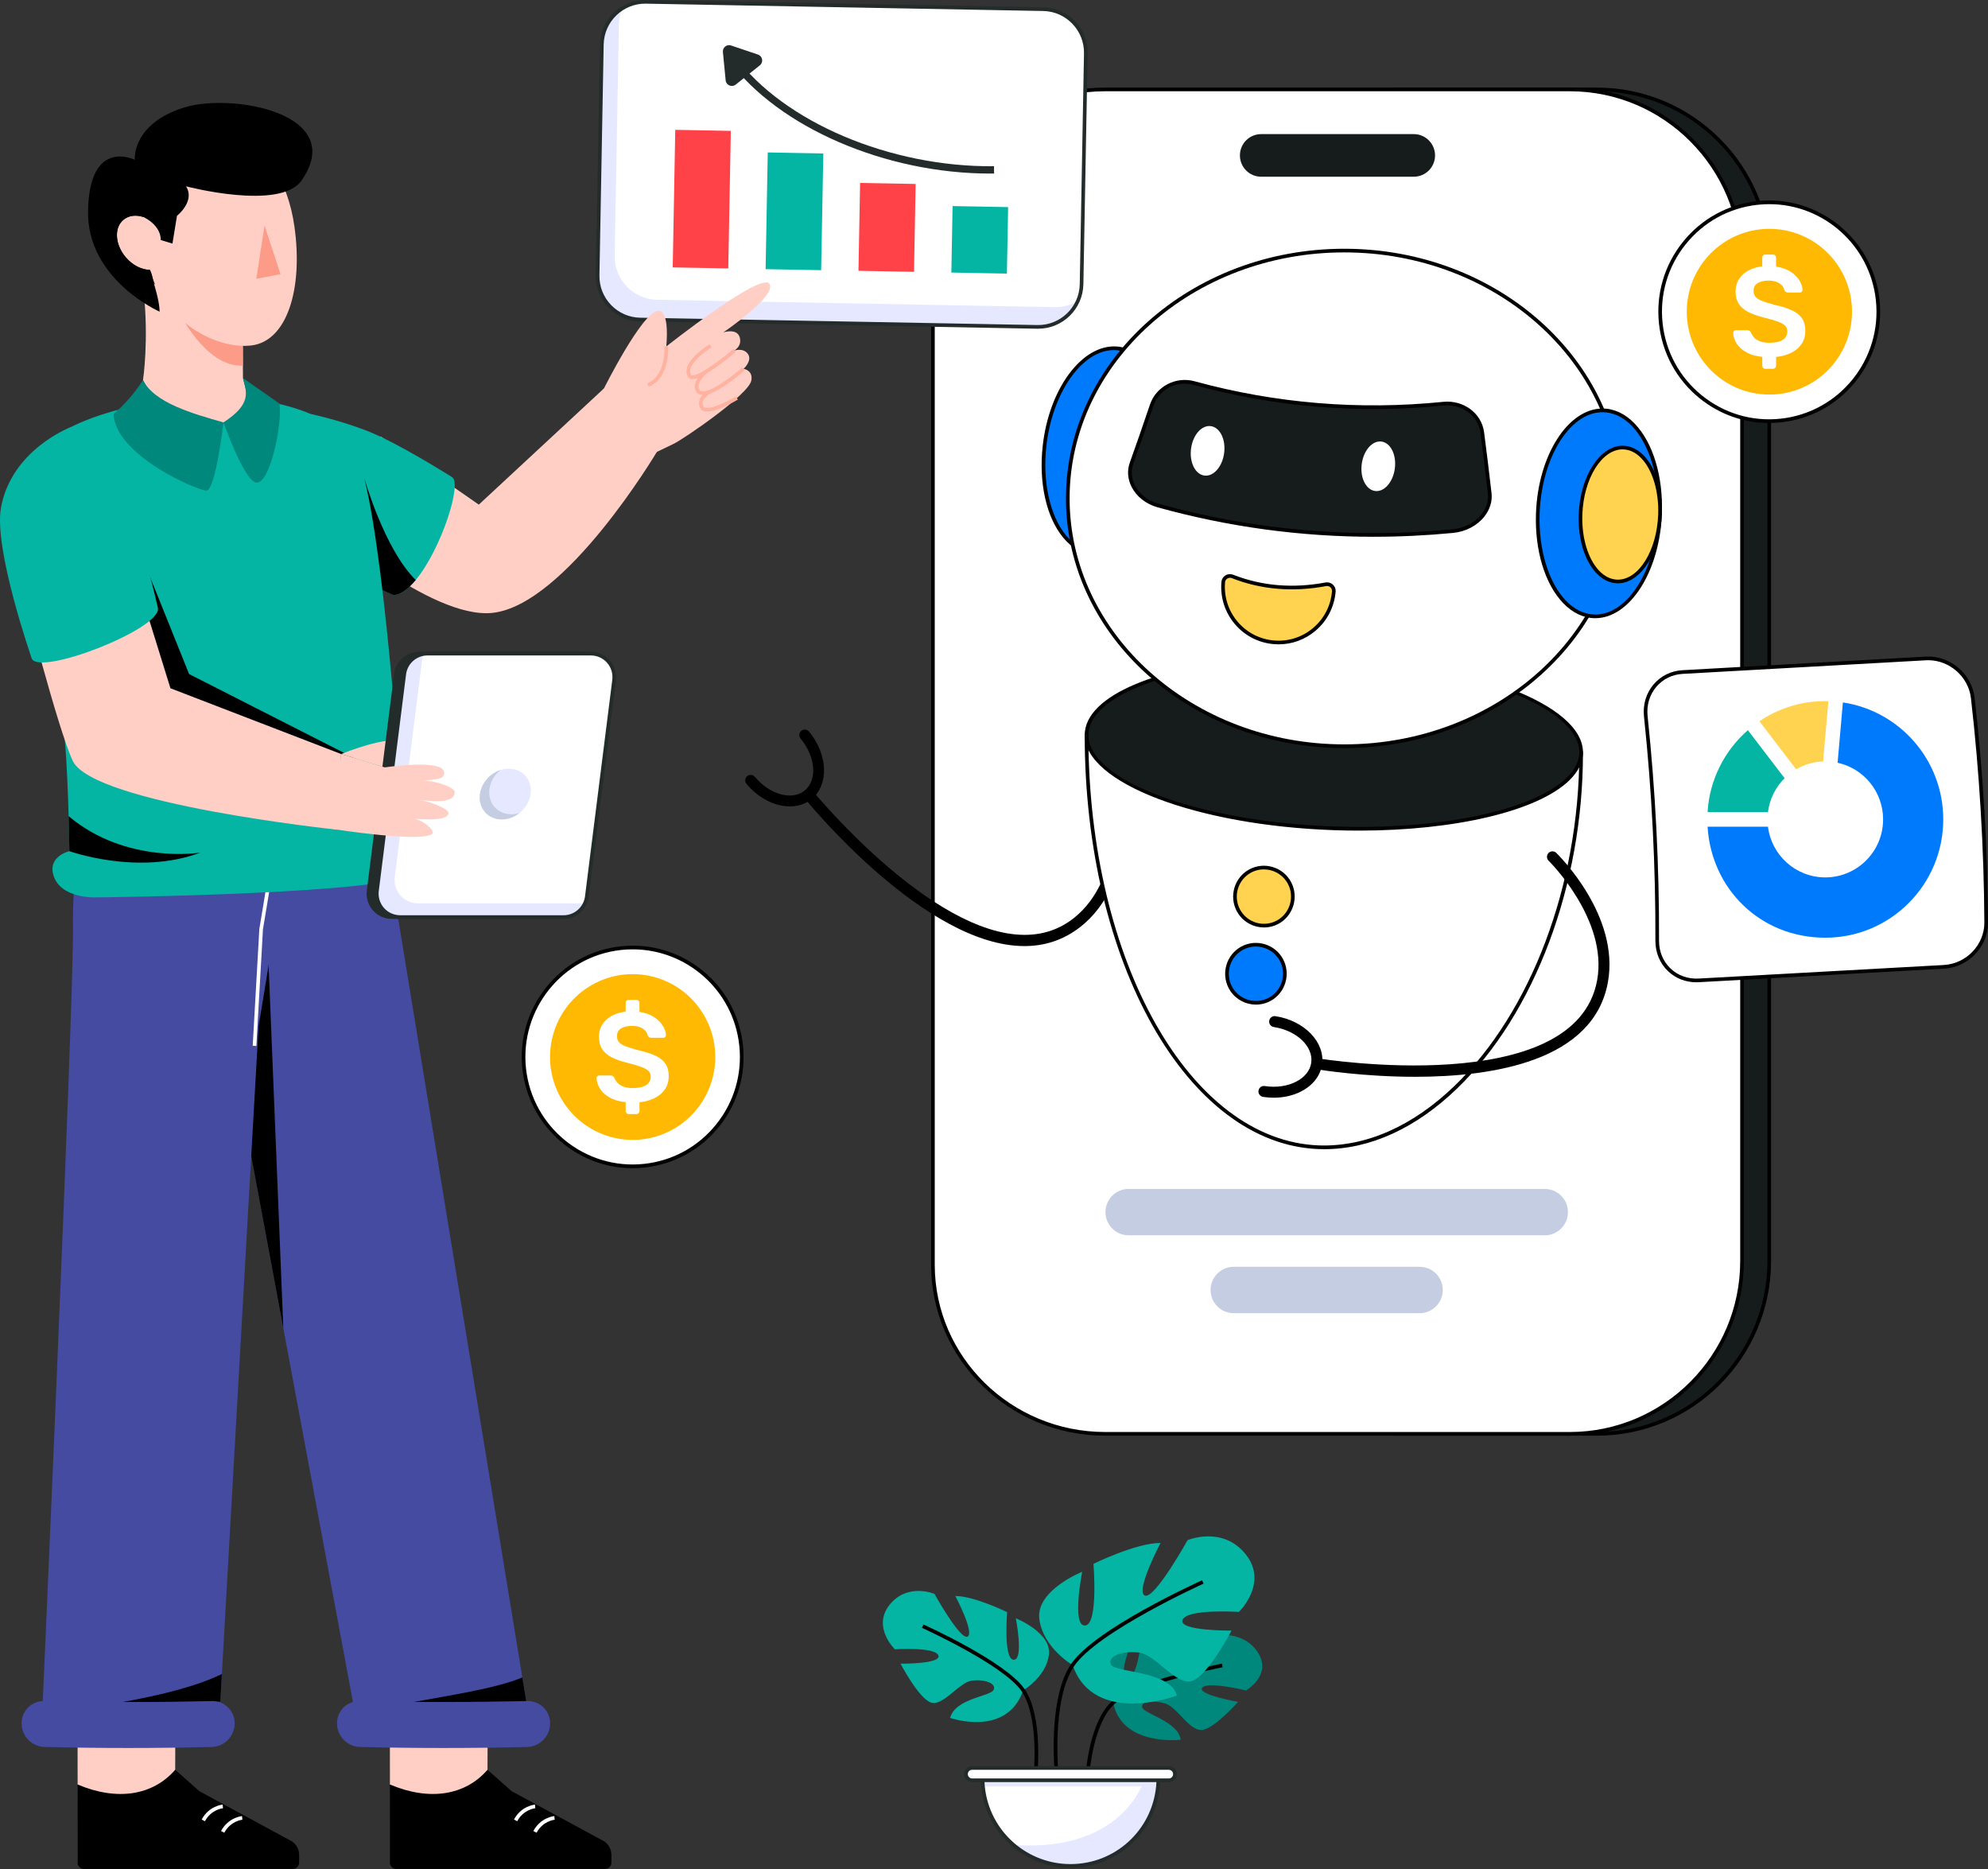 <svg width="150" height="141" viewBox="0 0 150 141" fill="none" xmlns="http://www.w3.org/2000/svg">
<rect x="0" y="0" width="150" height="141" fill="#333333" stroke="none"/>
<g clip-path="url(#clip0_206_1436)">
<path d="M120.498 6.75H105.224V108.172H120.498C127.674 108.172 133.494 102.336 133.494 95.139V19.783C133.494 12.587 127.674 6.75 120.498 6.75Z" fill="#161C1C"/>
<path d="M120.498 108.308H105.086V6.609H120.498C127.74 6.609 133.632 12.518 133.632 19.781V95.137C133.632 102.399 127.74 108.308 120.498 108.308ZM105.361 108.032H120.497C127.588 108.032 133.356 102.247 133.356 95.137V19.781C133.356 12.67 127.588 6.885 120.497 6.885H105.361V108.032Z" fill="black"/>
<path d="M70.391 20.056V95.412C70.391 102.337 76.211 108.172 83.387 108.172H118.443C125.623 108.172 131.44 102.336 131.44 95.139V19.783C131.44 12.587 125.623 6.75 118.443 6.75H83.387C76.211 6.75 70.391 12.587 70.391 20.056Z" fill="white"/>
<path d="M118.444 108.308H83.387C76.145 108.308 70.254 102.521 70.254 95.409V20.053C70.254 16.418 71.62 13.026 74.101 10.502C76.568 7.992 79.867 6.609 83.388 6.609H118.445C125.687 6.609 131.579 12.518 131.579 19.781V95.137C131.579 102.399 125.687 108.308 118.445 108.308H118.444ZM83.387 6.885C76.177 6.885 70.529 12.669 70.529 20.052V95.409C70.529 102.369 76.297 108.032 83.387 108.032H118.444C125.535 108.032 131.303 102.247 131.303 95.137V19.781C131.303 12.67 125.535 6.885 118.444 6.885H83.387Z" fill="black"/>
<path d="M45.412 3.359L45.091 20.77C45.058 22.581 46.495 24.075 48.3 24.109L78.275 24.663C80.083 24.697 81.574 23.256 81.607 21.445L81.927 4.037C81.961 2.225 80.523 0.728 78.715 0.694L48.742 0.141C46.936 0.107 45.446 1.549 45.412 3.359H45.412Z" fill="white"/>
<path d="M45.412 3.355L45.091 20.766C45.058 22.577 46.495 24.071 48.3 24.105L78.275 24.659C79.641 24.684 80.826 23.868 81.339 22.684C80.822 23.006 80.211 23.183 79.561 23.172L49.587 22.618C47.781 22.584 46.344 21.089 46.378 19.279L46.698 1.868C46.706 1.424 46.8 1.005 46.966 0.625C46.051 1.189 45.434 2.197 45.412 3.355H45.412Z" fill="#E5E8FF"/>
<path d="M78.336 24.799C78.315 24.799 78.294 24.799 78.272 24.799L48.298 24.245C47.388 24.228 46.539 23.858 45.908 23.2C45.276 22.543 44.937 21.679 44.954 20.766L45.274 3.355C45.291 2.442 45.66 1.591 46.316 0.957C46.971 0.323 47.837 -0.006 48.743 7.45329e-05L78.717 0.554C80.598 0.589 82.099 2.151 82.064 4.036L81.744 21.445C81.709 23.307 80.187 24.799 78.335 24.799L78.336 24.799ZM45.411 3.356L45.549 3.359L45.229 20.77C45.213 21.609 45.524 22.403 46.105 23.007C46.686 23.611 47.467 23.952 48.303 23.968L78.277 24.522C80.006 24.553 81.438 23.172 81.47 21.44L81.79 4.031C81.822 2.298 80.441 0.862 78.713 0.83L48.739 0.276C47.016 0.244 45.581 1.626 45.549 3.358L45.411 3.355V3.356Z" fill="#242B2B"/>
<path d="M71.875 15.546L71.782 20.562L75.974 20.64L76.066 15.624L71.875 15.546Z" fill="#04B5A4"/>
<path d="M64.897 13.801L64.774 20.43L68.966 20.508L69.088 13.878L64.897 13.801Z" fill="#FF4148"/>
<path d="M57.929 11.5L57.767 20.305L61.958 20.383L62.121 11.578L57.929 11.5Z" fill="#04B5A4"/>
<path d="M50.95 9.795L50.759 20.172L54.95 20.25L55.142 9.873L50.95 9.795Z" fill="#FF4148"/>
<path d="M74.711 13.094C66.818 13.094 58.754 9.617 55.018 4.579L55.459 4.25C59.144 9.217 67.18 12.62 75 12.54L75.006 13.091C74.908 13.092 74.809 13.093 74.711 13.093V13.094Z" fill="#242B2B"/>
<path d="M55.511 6.382L57.332 4.929C57.623 4.697 57.541 4.235 57.19 4.116L55.161 3.431C54.839 3.323 54.512 3.583 54.545 3.922L54.753 6.061C54.789 6.431 55.22 6.615 55.511 6.383V6.382Z" fill="#242B2B"/>
<path d="M93.555 11.724C93.555 12.611 94.272 13.332 95.158 13.332H106.673C107.115 13.332 107.516 13.152 107.807 12.863C108.098 12.571 108.278 12.169 108.278 11.725C108.278 10.838 107.56 10.117 106.673 10.117H95.158C94.715 10.117 94.314 10.297 94.023 10.587C93.735 10.879 93.555 11.281 93.555 11.725L93.555 11.724Z" fill="#161C1C"/>
<path d="M88.01 34.352C87.543 38.621 85.105 41.929 82.564 41.741C80.023 41.553 78.342 37.939 78.809 33.67C79.276 29.401 81.715 26.093 84.255 26.281C86.796 26.47 88.477 30.083 88.01 34.352Z" fill="#007AFD"/>
<path d="M82.769 41.883C82.698 41.883 82.626 41.881 82.555 41.875C81.689 41.811 80.884 41.359 80.229 40.569C78.95 39.027 78.368 36.441 78.674 33.651C79.148 29.316 81.657 25.956 84.266 26.14C85.132 26.204 85.937 26.655 86.592 27.445C87.871 28.987 88.453 31.573 88.147 34.363C87.686 38.58 85.301 41.882 82.77 41.882L82.769 41.883ZM84.047 26.409C81.655 26.409 79.393 29.606 78.946 33.683C78.653 36.359 79.226 38.931 80.44 40.394C81.047 41.125 81.785 41.542 82.575 41.601C85.033 41.792 87.415 38.524 87.873 34.334C88.166 31.658 87.593 29.086 86.379 27.623C85.773 26.892 85.035 26.475 84.245 26.417C84.179 26.412 84.113 26.409 84.047 26.409Z" fill="black"/>
<path d="M77.293 71.373C69.877 71.373 61.14 60.755 60.7 60.214C60.556 60.037 60.583 59.776 60.759 59.632C60.936 59.487 61.196 59.515 61.34 59.692C61.445 59.82 70.252 70.527 77.311 70.528C78.638 70.528 79.902 70.15 81.035 69.252C84.679 66.369 84.242 60.124 84.237 60.061C84.219 59.833 84.389 59.634 84.616 59.617C84.842 59.6 85.042 59.769 85.059 59.997C85.081 60.271 85.54 66.743 81.547 69.903C80.235 70.941 78.79 71.374 77.292 71.374L77.293 71.373Z" fill="black"/>
<path d="M59.597 60.835C58.481 60.835 57.239 60.234 56.325 59.136C56.178 58.961 56.201 58.7 56.377 58.553C56.552 58.407 56.812 58.43 56.958 58.606C58.09 59.964 59.783 60.422 60.734 59.626C61.685 58.83 61.538 57.076 60.407 55.718C60.261 55.543 60.284 55.282 60.459 55.135C60.635 54.989 60.895 55.013 61.041 55.188C62.463 56.897 62.563 59.173 61.264 60.261C60.799 60.65 60.218 60.836 59.598 60.836L59.597 60.835Z" fill="black"/>
<path d="M119.301 56.808C119.301 72.978 109.812 86.923 99.507 86.547C89.201 86.173 81.981 71.619 81.981 55.453L119.301 56.808Z" fill="white"/>
<path d="M99.916 86.695C99.778 86.695 99.64 86.693 99.502 86.688C89.6 86.327 81.844 72.608 81.844 55.456V55.312L81.987 55.317L119.439 56.677V56.811C119.439 66.755 115.806 76.447 109.957 82.103C106.843 85.114 103.38 86.696 99.916 86.696V86.695ZM82.12 55.598C82.162 72.535 89.787 86.058 99.513 86.411C103.032 86.534 106.584 84.98 109.767 81.903C115.537 76.323 119.131 66.767 119.164 56.943L82.12 55.597V55.598Z" fill="black"/>
<path d="M96.581 69.467C95.577 70.138 94.221 69.869 93.549 68.862C92.88 67.856 93.147 66.496 94.151 65.821C95.155 65.15 96.511 65.422 97.184 66.426C97.853 67.432 97.582 68.792 96.581 69.467Z" fill="#FFD24F"/>
<path d="M95.37 69.969C94.619 69.969 93.882 69.606 93.434 68.935C92.724 67.867 93.011 66.417 94.074 65.703C95.138 64.991 96.583 65.279 97.297 66.345C98.007 67.412 97.719 68.862 96.658 69.578C96.262 69.842 95.814 69.969 95.371 69.969H95.37ZM95.36 65.588C94.969 65.588 94.575 65.699 94.227 65.932C93.289 66.561 93.036 67.84 93.663 68.782C94.29 69.722 95.565 69.976 96.504 69.348C97.441 68.717 97.694 67.439 97.069 66.498C96.673 65.908 96.022 65.588 95.36 65.588Z" fill="black"/>
<path d="M95.978 75.287C94.974 75.958 93.618 75.689 92.945 74.683C92.276 73.676 92.544 72.316 93.548 71.642C94.552 70.971 95.908 71.243 96.58 72.246C97.249 73.253 96.978 74.613 95.978 75.287Z" fill="#007AFD"/>
<path d="M94.767 75.79C94.016 75.79 93.279 75.427 92.831 74.757C92.121 73.688 92.408 72.238 93.471 71.524C94.535 70.812 95.98 71.1 96.695 72.165C97.404 73.232 97.117 74.682 96.055 75.398C95.659 75.662 95.211 75.789 94.768 75.789L94.767 75.79ZM94.757 71.409C94.367 71.409 93.972 71.52 93.624 71.753C92.686 72.383 92.433 73.662 93.06 74.603C93.687 75.543 94.962 75.796 95.902 75.169C96.838 74.537 97.091 73.259 96.466 72.319C96.07 71.729 95.419 71.409 94.757 71.409Z" fill="black"/>
<path d="M119.302 56.752C119.302 60.281 110.948 62.852 100.642 62.494C90.337 62.136 81.982 58.984 81.982 55.455C81.982 51.926 90.337 49.355 100.642 49.713C110.948 50.071 119.302 53.223 119.302 56.752Z" fill="#161C1C"/>
<path d="M102.531 62.662C101.907 62.662 101.275 62.651 100.638 62.629C90.275 62.268 81.845 59.049 81.845 55.451C81.845 54.706 82.194 53.989 82.882 53.322C85.486 50.8 92.622 49.294 100.647 49.572C111.009 49.932 119.439 53.152 119.439 56.75C119.439 57.495 119.09 58.212 118.402 58.879C116.006 61.201 109.765 62.662 102.531 62.662ZM98.741 49.815C91.581 49.815 85.423 51.246 83.074 53.52C82.442 54.133 82.121 54.783 82.121 55.451C82.121 58.901 90.432 61.998 100.647 62.353C108.599 62.634 115.657 61.154 118.21 58.681C118.843 58.068 119.164 57.418 119.164 56.75C119.164 53.3 110.853 50.203 100.638 49.848C99.999 49.825 99.366 49.815 98.741 49.815Z" fill="black"/>
<path d="M101.429 56.297C112.95 56.297 122.29 47.926 122.29 37.601C122.29 27.276 112.95 18.906 101.429 18.906C89.907 18.906 80.567 27.276 80.567 37.601C80.567 47.926 89.907 56.297 101.429 56.297Z" fill="white"/>
<path d="M101.429 56.433C89.85 56.433 80.43 47.984 80.43 37.599C80.43 27.214 89.85 18.766 101.429 18.766C113.008 18.766 122.428 27.214 122.428 37.599C122.428 47.984 113.008 56.433 101.429 56.433ZM101.429 19.041C90.002 19.041 80.705 27.366 80.705 37.599C80.705 47.833 90.001 56.157 101.429 56.157C112.857 56.157 122.153 47.833 122.153 37.599C122.153 27.366 112.857 19.041 101.429 19.041Z" fill="black"/>
<path d="M125.257 38.732C125.105 43.024 122.917 46.503 120.369 46.503C117.822 46.503 115.88 43.024 116.032 38.732C116.184 34.44 118.372 30.961 120.919 30.961C123.467 30.961 125.409 34.44 125.257 38.732Z" fill="#007AFD"/>
<path d="M120.369 46.638C119.501 46.638 118.665 46.247 117.954 45.509C116.565 44.066 115.795 41.529 115.894 38.725C116.049 34.366 118.303 30.82 120.919 30.82C121.788 30.82 122.623 31.211 123.334 31.95C124.723 33.393 125.493 35.929 125.394 38.734C125.239 43.093 122.985 46.638 120.368 46.638H120.369ZM120.919 31.096C118.449 31.096 116.318 34.522 116.169 38.734C116.074 41.424 116.833 43.947 118.152 45.317C118.81 46.001 119.577 46.363 120.369 46.363C122.839 46.363 124.97 42.936 125.12 38.725C125.215 36.034 124.455 33.511 123.137 32.142C122.479 31.457 121.712 31.096 120.92 31.096H120.919Z" fill="black"/>
<path d="M125.252 38.818C125.153 41.608 123.731 43.87 122.074 43.87C120.418 43.87 119.155 41.608 119.255 38.818C119.353 36.027 120.776 33.766 122.432 33.766C124.089 33.766 125.351 36.028 125.252 38.818Z" fill="#FFD24F"/>
<path d="M122.075 44.006C121.496 44.006 120.941 43.746 120.47 43.257C119.558 42.309 119.052 40.647 119.117 38.81C119.218 35.951 120.705 33.625 122.432 33.625C123.01 33.625 123.565 33.884 124.037 34.374C124.949 35.322 125.454 36.984 125.389 38.82C125.288 41.679 123.801 44.006 122.074 44.006H122.075ZM122.432 33.901C120.851 33.901 119.487 36.108 119.392 38.82C119.33 40.557 119.819 42.183 120.668 43.065C121.086 43.499 121.573 43.73 122.075 43.73C123.655 43.73 125.019 41.524 125.115 38.811C125.177 37.074 124.688 35.448 123.839 34.567C123.421 34.131 122.934 33.902 122.432 33.902L122.432 33.901Z" fill="black"/>
<path d="M109.616 40.071C102.05 40.802 94.515 40.121 87.387 38.145C85.782 37.699 84.903 36.22 85.384 34.923C85.905 33.469 86.411 32.007 86.906 30.546C87.362 29.24 88.773 28.534 90.104 28.901C96.117 30.546 102.488 31.104 108.906 30.456C110.324 30.312 111.645 31.238 111.838 32.605C112.04 34.139 112.226 35.672 112.402 37.209C112.572 38.581 111.318 39.913 109.617 40.071H109.616Z" fill="#161C1C"/>
<path d="M103.657 40.495C98.142 40.495 92.679 39.753 87.351 38.275C86.473 38.031 85.757 37.471 85.384 36.738C85.078 36.137 85.033 35.475 85.256 34.873C85.746 33.504 86.244 32.073 86.776 30.499C87.252 29.137 88.729 28.377 90.141 28.765C96.242 30.435 102.552 30.956 108.892 30.316C110.415 30.16 111.773 31.157 111.975 32.583C112.17 34.07 112.354 35.578 112.539 37.19C112.615 37.809 112.419 38.448 111.986 38.986C111.435 39.672 110.577 40.117 109.629 40.205C107.635 40.397 105.642 40.494 103.656 40.494L103.657 40.495ZM89.392 28.94C88.352 28.94 87.387 29.581 87.036 30.59C86.502 32.164 86.005 33.596 85.514 34.968C85.317 35.498 85.358 36.081 85.629 36.613C85.967 37.277 86.621 37.786 87.424 38.01C94.637 40.01 102.1 40.656 109.604 39.931C110.477 39.85 111.267 39.443 111.772 38.815C112.157 38.335 112.333 37.77 112.265 37.225C112.08 35.612 111.897 34.106 111.701 32.622C111.521 31.345 110.295 30.455 108.919 30.592C102.544 31.237 96.202 30.712 90.067 29.033C89.842 28.97 89.615 28.941 89.391 28.941L89.392 28.94Z" fill="black"/>
<path d="M92.365 34.175C92.233 35.205 91.565 35.968 90.876 35.877C90.186 35.787 89.735 34.88 89.867 33.85C90 32.821 90.667 32.057 91.357 32.148C92.046 32.238 92.499 33.145 92.365 34.175Z" fill="white"/>
<path d="M105.245 35.339C105.112 36.369 104.444 37.132 103.755 37.041C103.065 36.951 102.613 36.044 102.746 35.014C102.879 33.984 103.546 33.221 104.236 33.312C104.925 33.402 105.377 34.309 105.245 35.339Z" fill="white"/>
<path d="M92.991 43.489C92.679 43.366 92.326 43.574 92.297 43.909C92.297 43.911 92.297 43.913 92.297 43.915C92.098 46.225 93.805 48.259 96.108 48.459C98.412 48.658 100.44 46.946 100.639 44.636C100.639 44.63 100.64 44.624 100.641 44.617C100.667 44.287 100.364 44.02 100.04 44.081C97.436 44.572 95.104 44.319 92.991 43.489Z" fill="#FFD24F"/>
<path d="M96.476 48.61C96.35 48.61 96.224 48.604 96.097 48.593C94.946 48.493 93.903 47.951 93.159 47.064C92.415 46.178 92.061 45.054 92.16 43.9C92.178 43.694 92.286 43.518 92.459 43.411C92.633 43.302 92.851 43.283 93.042 43.357C95.21 44.209 97.556 44.405 100.014 43.943C100.213 43.906 100.415 43.963 100.567 44.1C100.717 44.235 100.793 44.427 100.778 44.625C100.677 45.799 100.136 46.846 99.252 47.591C98.465 48.255 97.492 48.61 96.476 48.61ZM92.803 43.588C92.735 43.588 92.665 43.608 92.603 43.646C92.505 43.706 92.444 43.805 92.434 43.917C92.341 45.005 92.673 46.057 93.369 46.887C94.065 47.716 95.042 48.225 96.12 48.318C97.199 48.412 98.247 48.079 99.074 47.38C99.902 46.682 100.409 45.702 100.502 44.621C100.513 44.491 100.468 44.382 100.383 44.305C100.295 44.225 100.178 44.192 100.065 44.214C97.556 44.687 95.159 44.484 92.941 43.614C92.895 43.596 92.85 43.587 92.803 43.587L92.803 43.588Z" fill="black"/>
<path d="M106.775 81.235C102.865 81.235 99.62 80.714 99.294 80.66C99.069 80.623 98.917 80.41 98.954 80.184C98.991 79.959 99.204 79.806 99.428 79.843C99.622 79.876 118.871 82.963 120.508 73.955C121.341 69.368 116.894 64.981 116.849 64.938C116.686 64.779 116.682 64.516 116.84 64.352C116.999 64.188 117.261 64.184 117.424 64.343C117.621 64.534 122.232 69.086 121.321 74.103C120.245 80.025 112.737 81.235 106.775 81.235Z" fill="black"/>
<path d="M96.11 82.813C95.844 82.813 95.573 82.793 95.303 82.751C95.077 82.716 94.922 82.504 94.957 82.279C94.991 82.052 95.203 81.898 95.427 81.932C96.296 82.066 97.144 81.945 97.817 81.592C98.449 81.261 98.845 80.764 98.933 80.194C99.121 78.966 97.855 77.749 96.11 77.48C95.885 77.445 95.73 77.233 95.766 77.007C95.801 76.781 96.008 76.626 96.237 76.661C98.431 77 100.006 78.641 99.749 80.32C99.621 81.157 99.071 81.87 98.2 82.326C97.588 82.647 96.866 82.813 96.11 82.813Z" fill="black"/>
<path d="M118.305 91.443C118.305 91.925 118.109 92.362 117.793 92.679C117.478 92.996 117.042 93.192 116.561 93.192H85.154C84.192 93.192 83.41 92.408 83.41 91.443C83.41 90.961 83.606 90.523 83.922 90.207C84.237 89.891 84.673 89.695 85.154 89.695H116.561C117.523 89.695 118.305 90.479 118.305 91.444V91.443Z" fill="#C5CDE3"/>
<path d="M108.861 97.318C108.861 97.8 108.666 98.237 108.35 98.554C108.035 98.87 107.599 99.067 107.118 99.067H93.084C92.122 99.067 91.341 98.283 91.341 97.318C91.341 96.836 91.536 96.398 91.852 96.082C92.168 95.766 92.603 95.57 93.084 95.57H107.118C108.08 95.57 108.861 96.354 108.861 97.319V97.318Z" fill="#C5CDE3"/>
<path d="M21.803 138.795L15.044 135.132L13.22 133.516L5.857 134.627L5.863 140.416C5.801 140.718 6.028 140.995 6.33 140.995H22.091C22.356 140.995 22.57 140.78 22.57 140.515V139.941C22.57 139.435 22.269 138.985 21.802 138.794L21.803 138.795Z" fill="black"/>
<path d="M13.219 133.513L13.238 126.844L5.853 129.742L5.857 134.625C8.844 135.888 11.544 135.453 13.219 133.513Z" fill="#FFCFC5"/>
<path d="M15.461 137.396L15.218 137.266C15.763 136.246 16.758 136.144 16.8 136.141L16.826 136.416C16.79 136.419 15.934 136.512 15.461 137.397V137.396Z" fill="white"/>
<path d="M16.922 138.264L16.679 138.134C17.224 137.114 18.22 137.012 18.262 137.008L18.288 137.283C18.252 137.286 17.395 137.379 16.922 138.265V138.264Z" fill="white"/>
<path d="M45.366 138.795L38.608 135.132L36.783 133.516L29.42 134.627L29.426 140.416C29.364 140.718 29.592 140.996 29.893 140.996H45.654C45.919 140.996 46.134 140.78 46.134 140.515V139.941C46.134 139.436 45.833 138.985 45.365 138.794L45.366 138.795Z" fill="black"/>
<path d="M36.784 133.514L36.803 126.844L29.417 129.743L29.421 134.625C32.408 135.888 35.108 135.453 36.784 133.514Z" fill="#FFCFC5"/>
<path d="M39.024 137.396L38.782 137.266C39.327 136.246 40.322 136.144 40.365 136.141L40.39 136.416C40.354 136.419 39.498 136.512 39.025 137.397L39.024 137.396Z" fill="white"/>
<path d="M40.485 138.264L40.243 138.134C40.788 137.114 41.784 137.012 41.827 137.008L41.852 137.283C41.816 137.286 40.959 137.379 40.486 138.265L40.485 138.264Z" fill="white"/>
<path d="M39.993 130.101L27.017 130.481L16.084 71.788L21.981 56.719L28.074 57.255L39.412 126.546L39.71 128.381L39.993 130.101Z" fill="#444BA1"/>
<path d="M20.155 70.078L21.377 100.204L17.216 77.861L20.155 70.078Z" fill="black"/>
<path d="M22.15 58.021C22.15 61.98 19.512 77.41 19.512 77.41L16.741 126.287L16.623 128.385L16.468 131.107L3.108 131.025C3.108 131.025 5.574 75.636 5.507 69.973C5.4 61.211 8.186 57.455 8.186 57.455C8.186 57.455 22.149 54.061 22.149 58.022L22.15 58.021Z" fill="#444BA1"/>
<path d="M19.343 78.91L19.068 78.894L19.568 70.073C19.575 70.03 20.059 67.195 20.595 63.742L20.867 63.785C20.33 67.24 19.846 70.077 19.841 70.105L19.343 78.91H19.343Z" fill="white"/>
<path d="M16.741 126.289L16.623 128.387L9.214 128.412C12.106 127.884 14.763 127.247 16.741 126.29V126.289Z" fill="black"/>
<path d="M39.71 128.382L31.172 128.407C33.788 127.929 37.508 127.364 39.412 126.547L39.711 128.382H39.71Z" fill="black"/>
<path d="M17.707 130.012C17.707 130.49 17.513 130.932 17.201 131.254C16.89 131.575 16.455 131.782 15.979 131.794C11.772 131.897 7.562 131.897 3.355 131.794C2.4 131.77 1.628 130.97 1.628 130.012C1.628 129.535 1.822 129.105 2.134 128.802C2.445 128.499 2.88 128.316 3.356 128.329C7.563 128.432 11.773 128.432 15.98 128.329C16.934 128.305 17.707 129.055 17.707 130.013V130.012Z" fill="#444BA1"/>
<path d="M41.508 130.012C41.508 130.49 41.314 130.932 41.002 131.254C40.691 131.575 40.256 131.782 39.78 131.794C35.572 131.897 31.363 131.897 27.156 131.794C26.201 131.77 25.429 130.97 25.429 130.012C25.429 129.535 25.622 129.105 25.934 128.802C26.245 128.499 26.681 128.316 27.157 128.329C31.364 128.432 35.573 128.432 39.781 128.329C40.735 128.305 41.508 129.055 41.508 130.013V130.012Z" fill="#444BA1"/>
<path d="M28.734 32.932L36.127 38.07L45.569 29.305L49.56 34.093C49.56 34.093 42.667 45.698 37.12 46.24C32.474 46.694 24.43 39.521 24.43 39.521" fill="#FFCFC5"/>
<path d="M31.366 43.759C30.819 44.422 30.247 44.862 29.7 44.908L26.302 43.385L22.17 41.532L23.422 31.227C23.422 31.227 26.495 31.869 28.838 33.005C31.183 34.14 34.103 35.991 34.103 35.991C34.903 36.437 33.282 41.449 31.367 43.758L31.366 43.759Z" fill="#04B5A4"/>
<path d="M31.366 43.756C30.818 44.419 30.246 44.859 29.7 44.905L26.302 43.381C26.714 40.703 27.501 36.117 27.501 36.117C27.501 36.117 29.002 41.425 31.366 43.755V43.756Z" fill="black"/>
<path d="M4.095 66.207C4.727 67.789 7.18 67.702 7.18 67.702C7.18 67.702 29.963 67.467 31.208 65.843C32.951 63.574 30.737 62.147 30.352 62.172C30.352 62.172 30.333 61.75 30.294 61.015C30.073 56.918 28.696 37.873 26.846 34.109C24.663 29.675 15.609 29.876 15.609 29.876C15.609 29.876 6.651 30.238 2.959 33.851C-0.194 36.938 4.319 51.766 4.748 54.596C5.152 57.252 5.234 64.215 5.234 64.215C5.234 64.215 3.459 64.621 4.094 66.207H4.095Z" fill="#04B5A4"/>
<path d="M9.735 39.578L14.268 50.851L27.247 57.453C27.247 57.453 10.728 54.545 10.292 53.223C9.855 51.901 9.735 39.578 9.735 39.578Z" fill="black"/>
<path d="M10.788 28.68L12.507 31.713L16.862 31.866L19.282 32.247L18.333 28.524L18.328 27.583L18.32 25.096L10.693 20.891C10.743 21.213 10.785 21.535 10.821 21.851C11.254 25.608 10.789 28.68 10.789 28.68H10.788Z" fill="#FFCFC5"/>
<path d="M12.738 22.016C14.005 24.945 16.038 27.702 18.328 27.581L18.319 25.094L12.737 22.016L12.738 22.016Z" fill="#FC9B88"/>
<path d="M10.787 28.68C11.655 30.394 14.53 31.204 16.862 31.866C16.862 31.866 16.272 36.975 15.585 37.009C14.953 37.04 8.705 34.376 8.563 31.226C9.425 30.513 10.153 29.649 10.787 28.68Z" fill="#00887D"/>
<path d="M16.862 31.866C16.862 31.866 18.396 36.213 19.311 36.405C20.353 36.623 21.336 31.954 21.082 30.444L18.333 28.523C18.597 29.558 19.027 30.462 16.862 31.866Z" fill="#00887D"/>
<path d="M5.235 64.212C5.235 64.212 10.424 66.087 15.114 64.322C15.114 64.322 9.527 65.242 5.178 61.57L5.235 64.212Z" fill="black"/>
<path d="M18.957 26.063C16.382 26.36 12.781 24.407 11.525 21.013C11.474 20.767 11.402 20.547 11.307 20.357C10.696 20.351 10.017 20.019 9.501 19.422C8.685 18.474 8.589 17.204 9.298 16.598C9.701 16.249 10.266 16.186 10.839 16.381C11.001 12.726 12.821 9.813 15.407 9.451C17.132 9.211 18.835 10.153 20.123 11.833C20.278 12.034 20.429 12.248 20.57 12.472C21.385 13.746 21.979 15.347 22.22 17.124C22.873 21.79 21.663 25.747 18.957 26.062V26.063Z" fill="#FFCFC5"/>
<path d="M22.754 13.614C21.147 15.929 14.037 14.056 14.037 14.056C14.747 15.188 13.354 16.28 13.354 16.28L13.011 18.377L12.13 18.106C12.134 16.957 10.839 16.381 10.839 16.381C10.266 16.185 9.702 16.249 9.298 16.598C8.589 17.204 8.685 18.473 9.501 19.422C10.016 20.019 10.696 20.351 11.306 20.357C11.402 20.546 11.473 20.767 11.525 21.013C11.685 21.735 12.017 22.599 12.046 23.514C12.046 23.514 6.54 21.093 6.643 15.89C6.753 10.344 10.17 12.057 10.17 12.057C10.17 12.057 9.92 9.36 13.872 8.116C17.485 6.979 26.264 8.557 22.754 13.614V13.614Z" fill="black"/>
<path d="M19.963 17.016L21.166 20.686L19.335 21.035L19.963 17.016Z" fill="#FC9B88"/>
<path d="M25.74 56.885L25.402 62.589C25.402 62.589 7.004 60.642 5.491 57.402C4.344 54.946 1.76 44.807 1.76 44.807L10.387 43.961L12.861 51.924L25.74 56.885Z" fill="#FFCFC5"/>
<path d="M5.35 32.22C5.35 32.22 0.863 33.901 0.072 38.313C-0.487 41.43 2.403 49.7 2.403 49.7C3.065 50.99 12.095 47.463 11.921 45.895C10.706 40.531 8.809 34.729 5.349 32.219L5.35 32.22Z" fill="#04B5A4"/>
<path d="M25.739 56.887C25.739 56.887 29.34 55.405 30.436 55.987C31.53 56.569 29.033 57.895 29.033 57.895" fill="#FFCFC5"/>
<path d="M29.56 69.187H41.897C42.785 69.187 43.535 68.525 43.647 67.64L45.705 51.303C45.838 50.245 45.018 49.312 43.955 49.312H31.621C30.732 49.312 29.982 49.975 29.871 50.86L27.813 67.197C27.679 68.255 28.499 69.187 29.56 69.187Z" fill="#242B2B"/>
<path d="M41.897 69.323H29.56C29.015 69.323 28.497 69.089 28.137 68.679C27.777 68.268 27.608 67.721 27.677 67.177L29.735 50.84C29.855 49.889 30.666 49.172 31.622 49.172H43.955C44.502 49.172 45.021 49.407 45.382 49.817C45.742 50.227 45.909 50.775 45.841 51.318L43.783 67.655C43.663 68.606 42.852 69.323 41.897 69.323ZM31.622 49.449C30.804 49.449 30.11 50.062 30.008 50.876L27.95 67.213C27.892 67.678 28.034 68.146 28.343 68.497C28.651 68.847 29.095 69.047 29.56 69.047H41.897C42.715 69.047 43.408 68.434 43.511 67.62L45.569 51.283C45.627 50.818 45.484 50.351 45.175 50C44.868 49.649 44.422 49.449 43.955 49.449H31.622Z" fill="#242B2B"/>
<path d="M30.19 69.187H42.526C43.415 69.187 44.165 68.525 44.276 67.64L46.334 51.303C46.468 50.245 45.648 49.312 44.584 49.312H32.251C31.362 49.312 30.612 49.975 30.501 50.86L28.443 67.197C28.309 68.255 29.129 69.187 30.19 69.187Z" fill="white"/>
<path d="M30.19 69.185H42.526C43.238 69.185 43.864 68.758 44.137 68.134C44.052 68.146 43.959 68.153 43.87 68.153H31.534C30.473 68.153 29.653 67.219 29.787 66.162L31.845 49.825C31.867 49.65 31.915 49.481 31.984 49.328C31.216 49.446 30.599 50.061 30.501 50.857L28.443 67.194C28.309 68.251 29.129 69.184 30.19 69.184V69.185Z" fill="#E5E8FF"/>
<path d="M42.527 69.323H30.19C29.645 69.323 29.126 69.089 28.767 68.679C28.407 68.268 28.238 67.721 28.307 67.177L30.365 50.84C30.485 49.889 31.296 49.172 32.252 49.172H44.585C45.131 49.172 45.651 49.407 46.011 49.817C46.372 50.227 46.539 50.775 46.471 51.318L44.413 67.655C44.294 68.606 43.483 69.323 42.527 69.323ZM32.252 49.449C31.434 49.449 30.74 50.062 30.638 50.876L28.58 67.213C28.521 67.678 28.664 68.146 28.973 68.497C29.281 68.847 29.725 69.047 30.19 69.047H42.527C43.344 69.047 44.038 68.434 44.141 67.62L46.199 51.283C46.257 50.818 46.114 50.351 45.805 50C45.498 49.649 45.052 49.449 44.585 49.449H32.252Z" fill="#242B2B"/>
<path d="M37.861 61.82C38.915 61.82 39.887 60.962 40.035 59.904C40.18 58.847 39.444 57.992 38.389 57.992C37.334 57.992 36.362 58.847 36.215 59.904C36.069 60.962 36.806 61.82 37.861 61.82Z" fill="#E5E8FF"/>
<path d="M37.859 61.82C38.346 61.82 38.82 61.637 39.198 61.329C38.996 61.395 38.789 61.429 38.576 61.429C37.521 61.429 36.786 60.571 36.93 59.513C37.01 58.948 37.323 58.441 37.76 58.094C36.973 58.347 36.33 59.063 36.214 59.904C36.068 60.962 36.805 61.82 37.859 61.82Z" fill="#C5CDE3"/>
<path d="M25.167 62.551C25.167 62.551 31.907 63.6 32.632 62.892C32.846 62.684 31.884 61.812 31.215 61.773C31.982 61.797 33.697 61.976 33.844 61.36C33.923 61.028 32.253 60.407 31.676 60.349C32.271 60.394 34.315 60.734 34.31 59.752C34.308 59.385 32.822 58.888 31.968 58.896C32.668 58.793 33.701 58.864 33.491 58.174C33.212 57.268 29.032 57.892 29.032 57.892L25.739 56.883L25.168 62.551H25.167Z" fill="#FFCFC5"/>
<path d="M45.569 29.308C45.569 29.308 48.415 23.602 49.635 23.45C50.575 23.334 50.272 26.138 50.272 26.138C50.272 26.138 57.367 20.526 58.044 21.396C58.72 22.267 54.577 25.075 54.577 25.075C54.577 25.075 55.601 24.735 55.812 25.444C56.019 26.134 55.383 26.454 55.383 26.454C55.383 26.454 56.074 26.202 56.43 26.701C56.791 27.207 56.106 27.823 56.106 27.823C56.106 27.823 56.842 27.93 56.688 28.711C56.477 29.79 51.571 33.12 50.86 33.467C50.149 33.815 49.403 34.17 49.403 34.17C48.534 34.91 44.7 30.048 45.569 29.308H45.569Z" fill="#FFCFC5"/>
<path d="M52.252 28.601C52.226 28.601 52.201 28.599 52.178 28.596C52.064 28.578 51.974 28.521 51.919 28.432C51.8 28.241 51.767 28.025 51.822 27.791C52.03 26.903 53.481 26.007 53.542 25.969L53.685 26.204C53.671 26.212 52.272 27.078 52.089 27.855C52.052 28.016 52.072 28.158 52.152 28.285C52.161 28.3 52.176 28.316 52.219 28.322C52.716 28.398 54.392 27.141 55.333 26.331L55.513 26.54C55.261 26.757 53.097 28.601 52.252 28.601Z" fill="#FFB29F"/>
<path d="M53.041 29.801C52.986 29.801 52.932 29.796 52.882 29.785C52.698 29.745 52.559 29.632 52.481 29.458C52.173 28.769 53.124 27.977 53.165 27.944L53.339 28.157C53.108 28.347 52.547 28.932 52.732 29.345C52.775 29.439 52.84 29.494 52.94 29.515C53.632 29.663 55.395 28.27 56.015 27.719L56.198 27.925C55.971 28.126 54.053 29.801 53.041 29.801Z" fill="#FFB29F"/>
<path d="M53.358 31.047C53.274 31.047 53.197 31.038 53.129 31.018C52.991 30.979 52.887 30.896 52.828 30.779C52.728 30.581 52.712 30.378 52.778 30.178C52.933 29.71 53.496 29.426 53.52 29.414L53.643 29.661C53.638 29.663 53.157 29.908 53.039 30.266C52.997 30.396 53.008 30.524 53.075 30.655C53.09 30.686 53.12 30.73 53.206 30.755C53.711 30.899 55.057 30.195 55.532 29.91L55.673 30.146C55.506 30.246 54.144 31.048 53.358 31.048V31.047Z" fill="#FFB29F"/>
<path d="M48.937 29.179L48.837 28.922C50.265 28.36 50.136 26.173 50.136 26.151L50.411 26.133C50.417 26.231 50.553 28.543 48.938 29.18L48.937 29.179Z" fill="#FFB29F"/>
<path d="M146.678 72.941C140.509 73.281 134.339 73.622 128.167 73.963C126.414 74.059 125.035 72.722 125.04 70.973C125.062 65.333 124.774 59.68 124.18 54.039C123.998 52.29 125.223 50.797 126.959 50.702C133.079 50.36 139.198 50.018 145.316 49.677C147.049 49.581 148.653 50.916 148.851 52.664C149.497 58.304 149.833 63.957 149.862 69.599C149.872 71.348 148.425 72.843 146.678 72.941Z" fill="white"/>
<path d="M127.992 74.104C127.182 74.104 126.43 73.811 125.858 73.266C125.24 72.676 124.901 71.861 124.904 70.97C124.925 65.355 124.635 59.663 124.043 54.051C123.95 53.151 124.207 52.292 124.768 51.631C125.314 50.989 126.089 50.608 126.951 50.561L145.309 49.536C147.13 49.435 148.783 50.831 148.989 52.646C149.631 58.263 149.971 63.966 150.001 69.595C150.012 71.411 148.526 72.972 146.688 73.076L128.176 74.099C128.115 74.102 128.053 74.104 127.993 74.104L127.992 74.104ZM145.495 49.808C145.438 49.808 145.381 49.81 145.323 49.813L126.966 50.838C126.18 50.882 125.473 51.227 124.977 51.811C124.464 52.414 124.23 53.199 124.316 54.023C124.908 59.644 125.198 65.346 125.178 70.972C125.175 71.785 125.484 72.53 126.047 73.066C126.606 73.598 127.358 73.865 128.16 73.824L146.671 72.801C148.365 72.706 149.735 71.269 149.725 69.597C149.696 63.978 149.356 58.285 148.714 52.678C148.531 51.062 147.106 49.808 145.494 49.808H145.495Z" fill="black"/>
<path d="M135.522 58.039L132.752 54.412C134.172 53.451 135.88 52.891 137.722 52.891C137.799 52.891 137.88 52.891 137.957 52.899L137.558 57.446C136.816 57.471 136.126 57.684 135.523 58.038L135.522 58.039Z" fill="#FFD24F"/>
<path d="M133.398 61.265H128.842C128.988 58.802 130.138 56.607 131.882 55.086L134.653 58.71C133.978 59.379 133.523 60.27 133.398 61.265Z" fill="#04B5A4"/>
<path d="M146.623 61.817C146.623 66.747 142.639 70.742 137.723 70.742C132.807 70.742 129.123 67.042 128.842 62.369H133.398C133.666 64.524 135.501 66.192 137.723 66.192C140.132 66.192 142.085 64.232 142.085 61.817C142.085 59.722 140.616 57.97 138.652 57.543L139.051 52.992C143.337 53.636 146.623 57.34 146.623 61.817Z" fill="#007AFD"/>
<path d="M47.734 87.992C52.28 87.992 55.965 84.296 55.965 79.738C55.965 75.18 52.28 71.485 47.734 71.485C43.189 71.485 39.504 75.18 39.504 79.738C39.504 84.296 43.189 87.992 47.734 87.992Z" fill="white"/>
<path d="M47.729 88.128C43.517 88.128 39.882 84.935 39.417 80.642C38.918 76.042 42.245 71.894 46.832 71.394C49.052 71.151 51.237 71.793 52.979 73.197C54.721 74.601 55.812 76.602 56.054 78.83C56.295 81.059 55.656 83.248 54.256 84.994C52.855 86.741 50.861 87.836 48.639 88.078C48.333 88.111 48.029 88.128 47.729 88.128ZM47.74 71.62C47.45 71.62 47.157 71.635 46.861 71.667C42.424 72.151 39.207 76.163 39.689 80.612C40.171 85.06 44.176 88.285 48.608 87.803C50.757 87.569 52.686 86.51 54.041 84.821C55.395 83.132 56.013 81.014 55.779 78.859C55.33 74.707 51.814 71.62 47.74 71.62Z" fill="black"/>
<path d="M53.82 81.101C54.569 77.731 52.451 74.391 49.091 73.64C45.73 72.889 42.399 75.013 41.651 78.382C40.902 81.752 43.019 85.093 46.38 85.844C49.74 86.595 53.071 84.471 53.82 81.101Z" fill="#FFB902"/>
<path d="M139.314 29.352C142.528 26.129 142.528 20.903 139.314 17.68C136.099 14.456 130.888 14.456 127.674 17.68C124.46 20.903 124.46 26.129 127.674 29.352C130.888 32.575 136.099 32.575 139.314 29.352Z" fill="white"/>
<path d="M133.478 31.909C131.579 31.909 129.752 31.266 128.251 30.055C126.509 28.651 125.417 26.651 125.176 24.422C124.935 22.194 125.573 20.005 126.974 18.258C128.374 16.511 130.369 15.416 132.591 15.174C137.177 14.676 141.315 18.01 141.813 22.61C142.054 24.839 141.416 27.028 140.015 28.775C138.615 30.521 136.62 31.616 134.398 31.858C134.09 31.892 133.783 31.909 133.478 31.909ZM133.5 15.402C133.209 15.402 132.915 15.417 132.62 15.449C130.471 15.683 128.542 16.742 127.187 18.432C125.833 20.121 125.215 22.238 125.448 24.393C125.682 26.549 126.738 28.483 128.423 29.841C130.107 31.2 132.218 31.819 134.368 31.585C138.804 31.102 142.021 27.09 141.539 22.641C141.089 18.488 137.573 15.402 133.5 15.402Z" fill="black"/>
<path d="M139.735 23.754C139.867 20.304 137.184 17.4 133.744 17.268C130.303 17.137 127.408 19.826 127.276 23.276C127.145 26.727 129.827 29.63 133.267 29.762C136.708 29.894 139.603 27.204 139.735 23.754Z" fill="#FFB902"/>
<path d="M87.404 134.18C87.404 134.24 87.402 134.301 87.398 134.361C87.394 134.499 87.385 134.635 87.372 134.771C87.042 138.139 84.213 140.77 80.77 140.77C79.124 140.77 77.621 140.172 76.462 139.176C75.192 138.09 74.339 136.532 74.167 134.771C74.147 134.576 74.135 134.38 74.134 134.18H87.404Z" fill="white"/>
<path d="M87.404 134.18C87.402 134.38 87.39 134.576 87.372 134.771H74.167C74.147 134.576 74.135 134.38 74.134 134.18H87.404Z" fill="#E5E8FF"/>
<path d="M87.398 134.364C87.394 134.503 87.385 134.638 87.372 134.774C87.042 138.142 84.213 140.774 80.77 140.774C79.124 140.774 77.621 140.175 76.462 139.179C76.786 139.204 77.112 139.219 77.438 139.224C79.184 139.257 80.96 139.001 82.542 138.259C83.305 137.9 84.017 137.426 84.629 136.844C85.162 136.339 85.626 135.752 85.963 135.099C86.277 134.489 86.453 134.311 87.191 134.349C87.261 134.353 87.329 134.358 87.398 134.363V134.364Z" fill="#E5E8FF"/>
<path d="M80.77 140.905C79.155 140.905 77.594 140.328 76.372 139.278C75.033 138.132 74.202 136.535 74.03 134.782C74.009 134.585 73.997 134.382 73.996 134.178L73.994 134.039H87.541V134.177C87.541 134.241 87.539 134.304 87.535 134.368C87.531 134.503 87.522 134.643 87.509 134.782C87.167 138.273 84.269 140.905 80.77 140.905ZM74.274 134.315C74.279 134.462 74.289 134.61 74.304 134.754C74.469 136.437 75.266 137.969 76.551 139.068C77.723 140.075 79.221 140.629 80.77 140.629C84.127 140.629 86.907 138.103 87.234 134.754C87.248 134.622 87.257 134.489 87.26 134.354C87.26 134.341 87.261 134.328 87.262 134.315H74.274Z" fill="#242B2B"/>
<path d="M83.992 128.443C83.992 128.443 82.471 127.277 82.512 125.782C82.553 124.287 85.406 123.844 85.406 123.844C85.406 123.844 84.289 126.465 85.069 126.58C85.849 126.695 86.125 123.564 86.125 123.564C86.125 123.564 88.741 122.959 90.162 123.223C90.162 123.223 88.262 125.375 88.769 125.704C89.277 126.033 91.738 123.368 91.738 123.368C91.738 123.368 93.876 122.998 94.932 124.696C95.988 126.395 94.009 127.53 94.009 127.53C94.009 127.53 91.07 126.809 90.707 127.331C90.343 127.852 93.415 128.392 93.415 128.392C93.415 128.392 91.639 130.42 90.689 130.509C89.737 130.598 88.85 128.813 87.944 128.527C87.009 128.233 86.044 128.352 86.192 128.821C86.339 129.291 88.932 129.895 89.083 131.249C89.083 131.249 84.645 131.775 83.991 128.444L83.992 128.443Z" fill="#00887D"/>
<path d="M82.197 133.872L81.922 133.854C81.933 133.693 82.196 129.88 83.9 128.345C85.591 126.822 91.927 125.56 92.196 125.508L92.25 125.779C92.184 125.792 85.719 127.079 84.085 128.551C82.465 130.01 82.2 133.834 82.198 133.872H82.197Z" fill="black"/>
<path d="M80.931 125.616C80.931 125.616 78.718 124.335 78.421 122.16C78.124 119.986 81.654 118.577 81.654 118.577C81.654 118.577 80.845 122.673 81.866 122.63C82.888 122.587 82.504 117.98 82.504 117.98C82.504 117.98 85.694 116.402 87.566 116.402C87.566 116.402 85.651 120.028 86.375 120.369C87.098 120.711 89.607 116.189 89.607 116.189C89.607 116.189 92.245 115.08 93.989 117.255C95.733 119.431 93.478 121.606 93.478 121.606C93.478 121.606 89.565 121.35 89.224 122.203C88.883 123.056 92.925 123.014 92.925 123.014C92.925 123.014 91.138 126.426 89.947 126.811C88.756 127.194 87.208 124.848 85.986 124.678C84.726 124.502 83.524 124.934 83.822 125.574C84.12 126.213 88.288 126 88.799 127.92C88.799 127.92 82.546 130.266 80.93 125.616L80.931 125.616Z" fill="#04B5A4"/>
<path d="M79.602 133.99C79.578 133.755 79.022 128.193 80.816 125.538C82.604 122.891 90.371 119.367 90.7 119.219L90.812 119.471C90.732 119.507 82.788 123.111 81.044 125.693C79.305 128.267 79.87 133.906 79.876 133.963L79.602 133.991V133.99Z" fill="black"/>
<path d="M77.206 127.519C77.206 127.519 78.913 126.531 79.143 124.852C79.373 123.172 76.647 122.086 76.647 122.086C76.647 122.086 77.271 125.247 76.483 125.214C75.695 125.181 75.991 121.625 75.991 121.625C75.991 121.625 73.528 120.406 72.083 120.406C72.083 120.406 73.561 123.205 73.003 123.469C72.445 123.732 70.507 120.242 70.507 120.242C70.507 120.242 68.471 119.386 67.125 121.065C65.779 122.744 67.519 124.424 67.519 124.424C67.519 124.424 70.54 124.226 70.803 124.885C71.065 125.543 67.946 125.51 67.946 125.51C67.946 125.51 69.325 128.144 70.245 128.441C71.164 128.737 72.359 126.926 73.302 126.794C74.275 126.659 75.203 126.992 74.973 127.486C74.743 127.98 72.084 128.118 71.69 129.6C71.69 129.6 75.958 131.107 77.206 127.519Z" fill="#04B5A4"/>
<path d="M78.263 133.99L77.99 133.961C77.994 133.918 78.428 129.575 77.093 127.599C75.752 125.613 69.628 122.835 69.565 122.807L69.678 122.555C69.932 122.67 75.936 125.393 77.32 127.444C78.712 129.503 78.282 133.807 78.263 133.989V133.99Z" fill="black"/>
<path d="M88.191 133.383H73.348C73.094 133.383 72.888 133.59 72.888 133.845V133.849C72.888 134.104 73.094 134.311 73.348 134.311H88.191C88.445 134.311 88.651 134.104 88.651 133.849V133.845C88.651 133.59 88.445 133.383 88.191 133.383Z" fill="white"/>
<path d="M88.19 134.446H73.347C73.017 134.446 72.749 134.177 72.749 133.846C72.749 133.515 73.017 133.242 73.347 133.242H88.19C88.52 133.242 88.788 133.511 88.788 133.842V133.846C88.788 134.177 88.52 134.446 88.19 134.446ZM73.347 133.517C73.169 133.517 73.024 133.663 73.024 133.841C73.024 134.02 73.169 134.169 73.347 134.169H88.19C88.368 134.169 88.513 134.023 88.513 133.845V133.841C88.513 133.663 88.368 133.517 88.19 133.517H73.347Z" fill="#242B2B"/>
<path d="M133.198 27.822C133.134 27.822 133.08 27.8 133.036 27.755C132.991 27.709 132.969 27.656 132.969 27.592V26.922C132.498 26.877 132.101 26.764 131.776 26.582C131.451 26.4 131.206 26.179 131.04 25.921C130.874 25.662 130.786 25.392 130.772 25.111C130.772 25.054 130.793 25.006 130.835 24.968C130.876 24.929 130.926 24.91 130.983 24.91H131.832C131.909 24.91 131.969 24.928 132.014 24.963C132.058 24.998 132.093 25.041 132.119 25.092C132.163 25.213 132.238 25.334 132.343 25.451C132.448 25.57 132.596 25.667 132.787 25.744C132.978 25.82 133.216 25.859 133.503 25.859C133.961 25.859 134.301 25.782 134.525 25.629C134.747 25.476 134.859 25.269 134.859 25.007C134.859 24.822 134.8 24.673 134.682 24.561C134.564 24.45 134.379 24.347 134.124 24.255C133.87 24.163 133.536 24.065 133.122 23.963C132.651 23.848 132.253 23.709 131.928 23.546C131.604 23.383 131.36 23.178 131.198 22.929C131.035 22.68 130.954 22.364 130.954 21.981C130.954 21.489 131.132 21.071 131.488 20.726C131.845 20.381 132.338 20.17 132.968 20.094V19.433C132.968 19.369 132.991 19.315 133.035 19.27C133.079 19.225 133.133 19.203 133.197 19.203H133.78C133.843 19.203 133.898 19.225 133.943 19.27C133.987 19.314 134.009 19.369 134.009 19.433V20.113C134.442 20.177 134.805 20.305 135.098 20.496C135.391 20.687 135.613 20.905 135.766 21.152C135.919 21.398 135.998 21.635 136.005 21.865C136.005 21.916 135.988 21.962 135.952 22.005C135.917 22.046 135.868 22.067 135.805 22.067H134.916C134.859 22.067 134.805 22.055 134.754 22.028C134.703 22.003 134.662 21.955 134.63 21.885C134.598 21.688 134.477 21.518 134.267 21.377C134.057 21.237 133.784 21.166 133.446 21.166C133.109 21.166 132.827 21.231 132.62 21.358C132.413 21.486 132.31 21.683 132.31 21.952C132.31 22.131 132.361 22.279 132.463 22.397C132.564 22.516 132.732 22.619 132.964 22.708C133.197 22.798 133.507 22.894 133.895 22.996C134.436 23.117 134.877 23.258 135.218 23.417C135.558 23.577 135.809 23.779 135.972 24.026C136.135 24.272 136.216 24.583 136.216 24.959C136.216 25.335 136.126 25.653 135.944 25.931C135.763 26.209 135.507 26.433 135.176 26.601C134.845 26.771 134.457 26.88 134.011 26.931V27.593C134.011 27.656 133.989 27.71 133.944 27.756C133.9 27.8 133.846 27.823 133.782 27.823H133.199L133.198 27.822Z" fill="white"/>
<path d="M47.438 84.048C47.374 84.048 47.32 84.026 47.276 83.98C47.232 83.935 47.209 83.882 47.209 83.817V83.147C46.738 83.103 46.341 82.989 46.016 82.807C45.692 82.625 45.446 82.405 45.28 82.146C45.114 81.888 45.026 81.618 45.013 81.337C45.013 81.279 45.033 81.232 45.075 81.194C45.116 81.155 45.166 81.136 45.223 81.136H46.072C46.149 81.136 46.21 81.153 46.254 81.189C46.298 81.224 46.334 81.267 46.359 81.318C46.403 81.439 46.478 81.559 46.583 81.677C46.688 81.796 46.836 81.893 47.027 81.969C47.218 82.046 47.456 82.085 47.743 82.085C48.201 82.085 48.542 82.008 48.765 81.855C48.987 81.702 49.099 81.494 49.099 81.233C49.099 81.047 49.04 80.899 48.923 80.787C48.804 80.675 48.619 80.573 48.364 80.481C48.11 80.389 47.776 80.291 47.362 80.189C46.891 80.073 46.494 79.935 46.169 79.772C45.844 79.609 45.6 79.403 45.438 79.155C45.275 78.906 45.194 78.59 45.194 78.206C45.194 77.715 45.372 77.297 45.728 76.952C46.085 76.607 46.578 76.396 47.209 76.32V75.659C47.209 75.596 47.231 75.542 47.275 75.496C47.319 75.452 47.374 75.43 47.438 75.43H48.02C48.084 75.43 48.138 75.452 48.183 75.496C48.227 75.541 48.249 75.595 48.249 75.659V76.339C48.682 76.403 49.045 76.531 49.338 76.722C49.631 76.914 49.853 77.132 50.006 77.378C50.159 77.624 50.239 77.862 50.245 78.092C50.245 78.143 50.228 78.189 50.193 78.231C50.157 78.272 50.108 78.294 50.045 78.294H49.157C49.099 78.294 49.045 78.281 48.994 78.255C48.943 78.229 48.902 78.182 48.87 78.112C48.838 77.914 48.717 77.745 48.507 77.604C48.297 77.464 48.024 77.393 47.686 77.393C47.349 77.393 47.067 77.457 46.861 77.585C46.654 77.713 46.55 77.91 46.55 78.178C46.55 78.357 46.601 78.505 46.703 78.624C46.805 78.742 46.972 78.845 47.205 78.935C47.437 79.025 47.747 79.12 48.135 79.222C48.676 79.343 49.117 79.484 49.458 79.644C49.798 79.803 50.05 80.006 50.212 80.252C50.375 80.498 50.456 80.809 50.456 81.186C50.456 81.562 50.366 81.88 50.184 82.158C50.003 82.435 49.747 82.659 49.416 82.828C49.085 82.998 48.697 83.107 48.251 83.158V83.819C48.251 83.882 48.229 83.937 48.185 83.982C48.14 84.026 48.086 84.05 48.022 84.05H47.439L47.438 84.048Z" fill="white"/>
</g>
<defs>
<clipPath id="clip0_206_1436">
<rect width="150" height="141" fill="white"/>
</clipPath>
</defs>
</svg>
